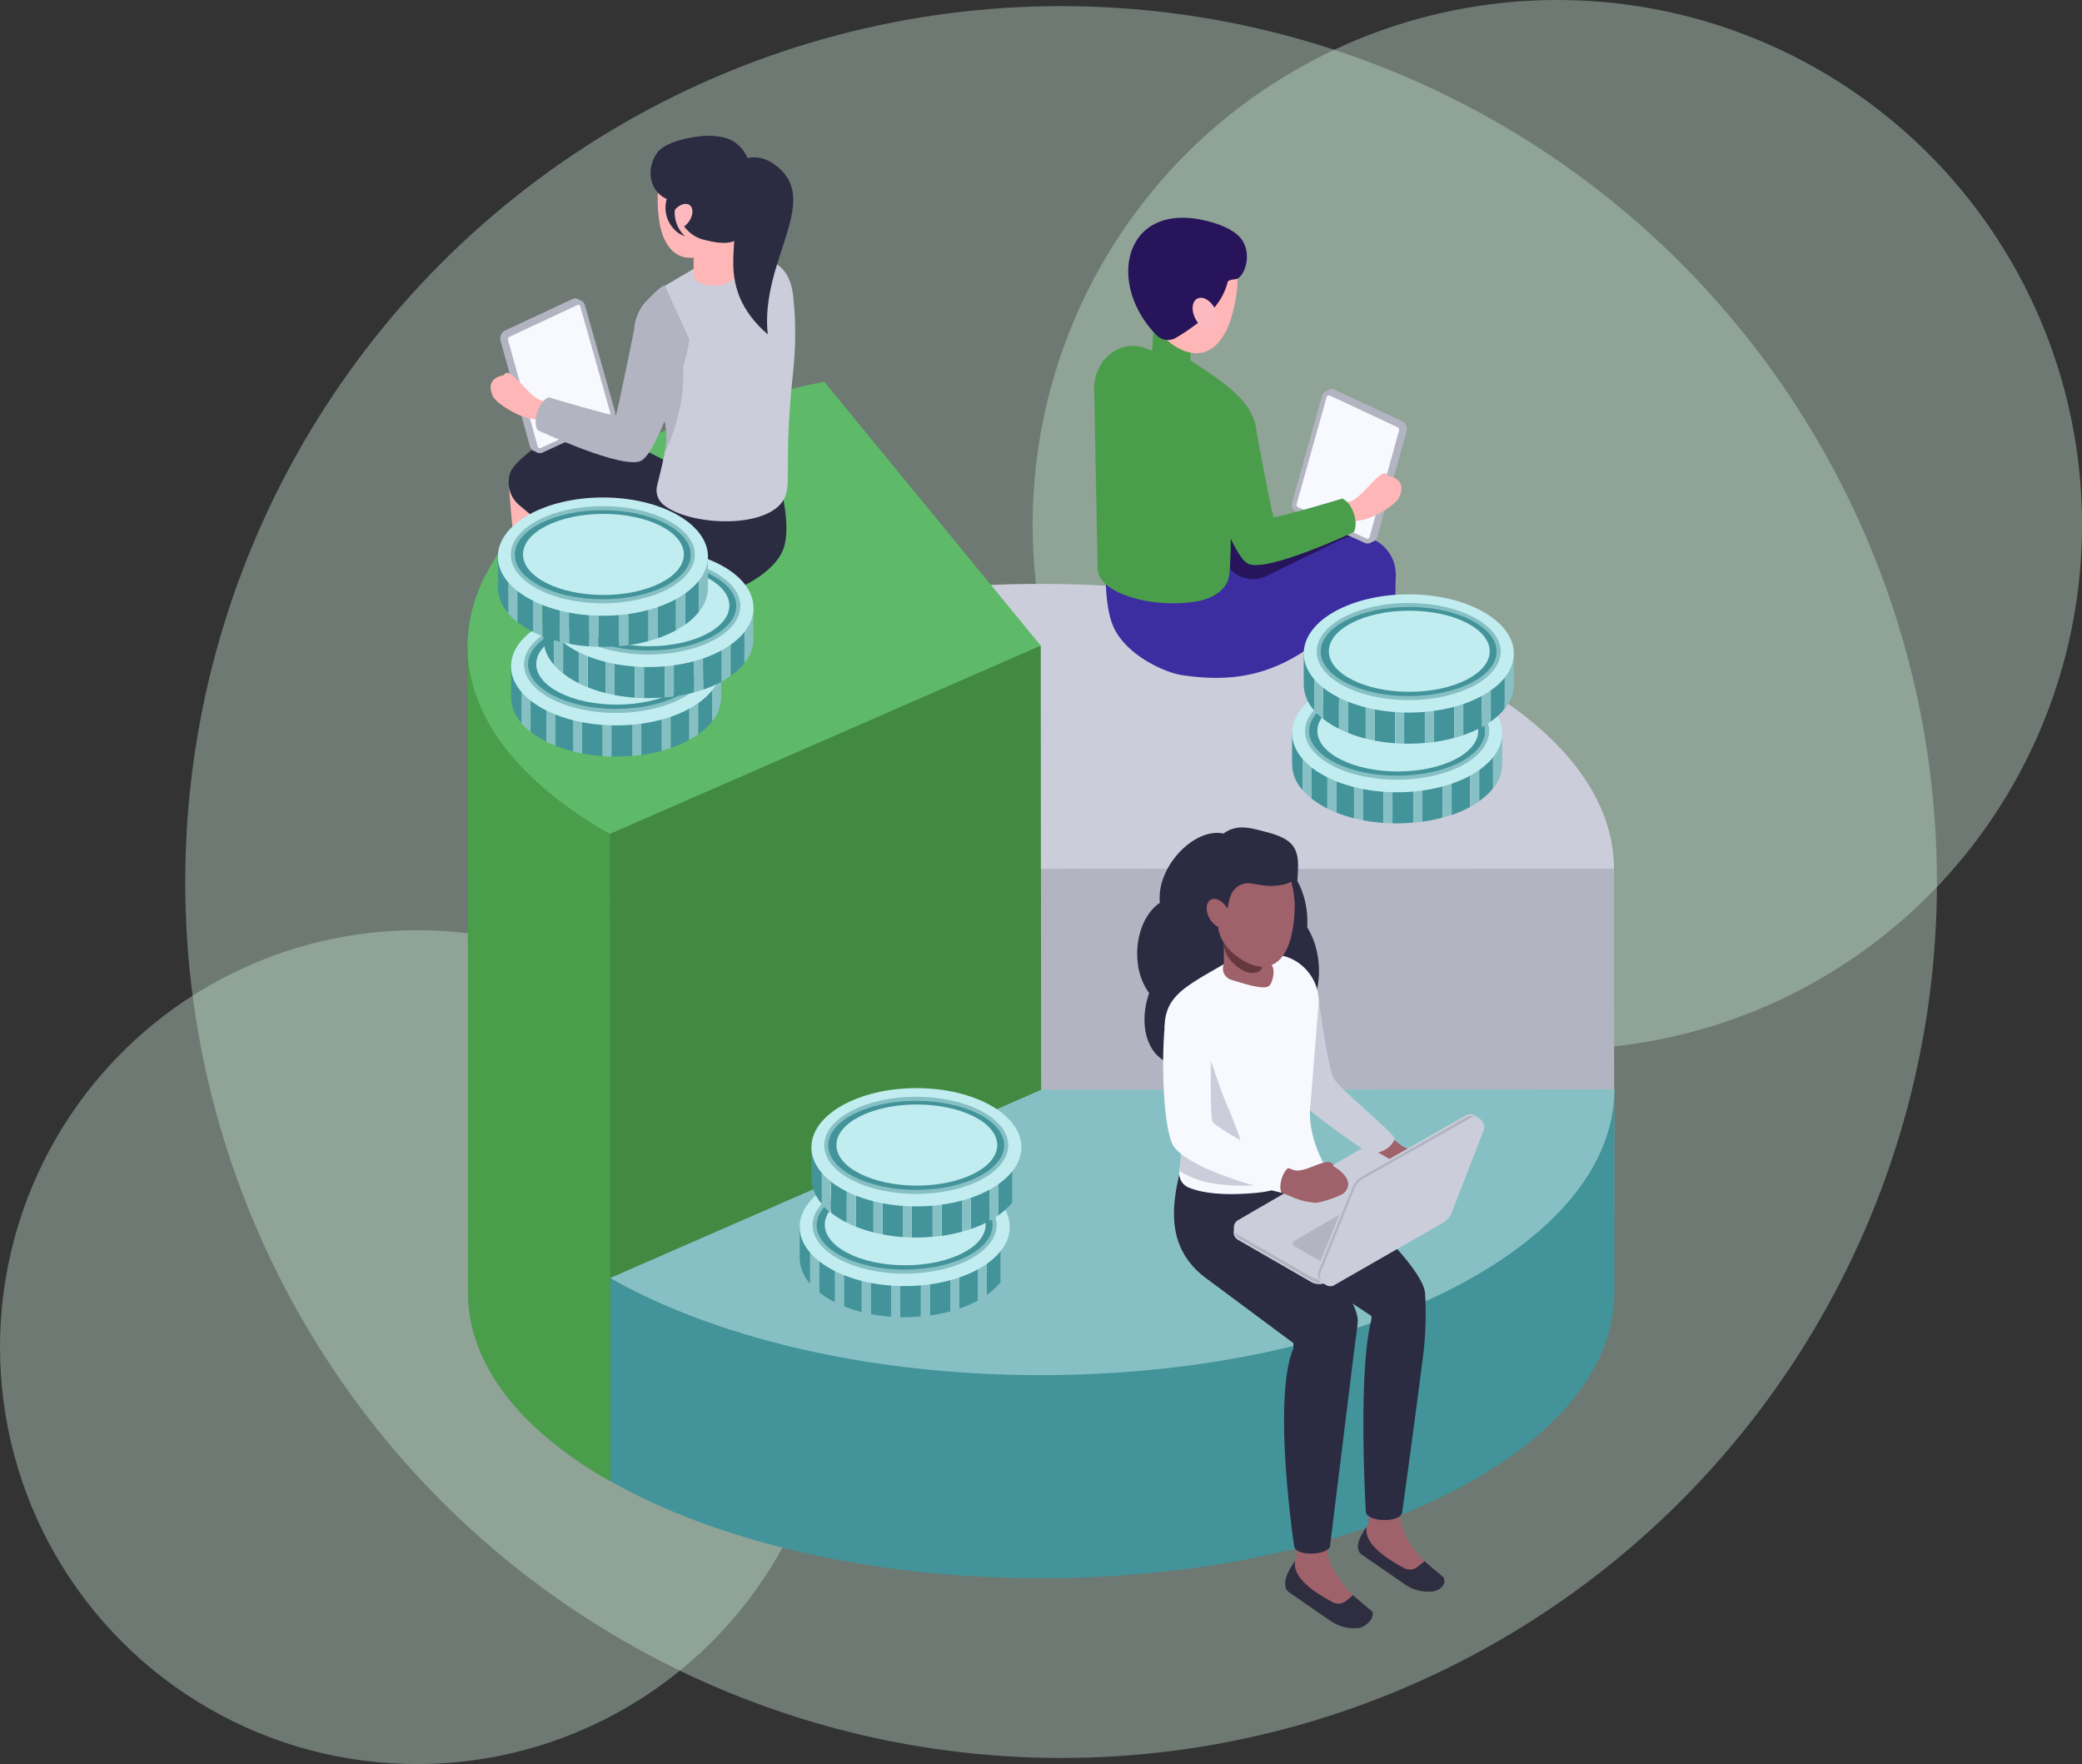 <svg id="_44ab1b28-df60-43dd-96f3-344df6392e15" data-name="44ab1b28-df60-43dd-96f3-344df6392e15" xmlns="http://www.w3.org/2000/svg" xmlns:xlink="http://www.w3.org/1999/xlink" viewBox="0 0 590.15 500"><rect x="0" y="0" width="590.15" height="500" fill="#333333" stroke="none"/><defs><linearGradient id="linear-gradient" x1="69.69" y1="-1732.64" x2="69.68" y2="-1732.65" gradientTransform="matrix(112.22, 0, 0, -112.22, -8988.74, -192761.5)" gradientUnits="userSpaceOnUse"><stop offset="0" stop-color="#c3e2cf"/><stop offset="1" stop-color="#fdfcfb"/></linearGradient><linearGradient id="linear-gradient-2" x1="69.6" y1="-1733.53" x2="69.59" y2="-1733.54" xlink:href="#linear-gradient"/><linearGradient id="linear-gradient-3" x1="69.64" y1="-1721.02" x2="69.62" y2="-1721.03" gradientTransform="matrix(159.36, 0, 0, -159.36, -12769.84, -272033.77)" xlink:href="#linear-gradient"/></defs><circle id="Oval-3-Copy-2-2" cx="118.18" cy="381.82" r="118.18" opacity="0.4" fill="url(#linear-gradient)" style="isolation:isolate"/><circle id="Oval-3-Copy-2-2-2" data-name="Oval-3-Copy-2-2" cx="441.43" cy="148.73" r="148.73" opacity="0.4" fill="url(#linear-gradient-2)" style="isolation:isolate"/><circle id="Oval-3-Copy-2-3" cx="300.77" cy="250" r="248.27" opacity="0.4" fill="url(#linear-gradient-3)" style="isolation:isolate"/><g id="Group_606" data-name="Group 606"><g id="Group_599" data-name="Group 599"><g id="Group_104" data-name="Group 104"><g id="Group_102" data-name="Group 102"><g id="Group_75" data-name="Group 75"><path id="Path_347" data-name="Path 347" d="M380.38,199s0,2.94-3.6,5.59c-.51.38-1.2.85-1.94,1.32a49.6,49.6,0,0,0-6.57,5.34,5.37,5.37,0,0,1-3.56,1.65c-2.2.12-4.15-.59-3.88-3.91,0-.23,0-.63.09-1l.06-.53c0-.25.18-6.4.2-6.54.27,1.11,1.81-3.23,2.77-3.28,1.45-.07,1.25,3.39,2.23,2.47,1.76-1.67,3.64-.91,8.47-3.38l.92-.15c3.75-.44,4.32.8,4.7,1.94A4.64,4.64,0,0,1,380.38,199Z" fill="#5278ff"/><path id="Path_348" data-name="Path 348" d="M407.31,214s-3.53-.34-4.72-.38c-2.78-.1-8.87-1.84-10.77-.53-2.16,1.5-7,2.76-7-1.28l-2.75.89c-.05.85-.29,5.85-.31,6.17a7.15,7.15,0,0,0,1,4.24c1.83,2.88,7.48,1.2,10.72.54l9.66-1.3a8.4,8.4,0,0,0,6.45-5.32A2.75,2.75,0,0,0,407.31,214Z" fill="#5278ff"/><path id="Path_349" data-name="Path 349" d="M375.1,150.42c.1,0-1.76,49.12-1.76,49.12,0,4.19-13.67,3.9-13.43.42l-.9-49.53Z" fill="#27145a"/><path id="Path_350" data-name="Path 350" d="M394.73,212.54c0,3.44-12.4,5.52-13.29,1l-6.24-50.94h20.42Z" fill="#3c2da1"/></g><g id="Group_77" data-name="Group 77"><g id="Group_76" data-name="Group 76"><path id="Path_351" data-name="Path 351" d="M159.49,136.76l13-3,0,.78c3.26,10.62,5.24,46.21,5.57,48.29.16.92,1.2,4.45,1.34,5.32,0,.14,0,.28,0,.43s.05.4.07.58c0,.37.06.75.09,1a3.57,3.57,0,0,1-3.35,3.76h-.37a5.26,5.26,0,0,1-3.42-1.58,33.67,33.67,0,0,0-5.47-4.27c-.71-.45-1.38-.9-1.87-1.27a10.58,10.58,0,0,1-1.84-1.7,6.25,6.25,0,0,1-1.62-3.66l.11-.5a2.73,2.73,0,0,1,1.14-1.45,2.51,2.51,0,0,1,1.43-.44h.71c.42,0,.8,0,1.22,0a9.92,9.92,0,0,1,4.06,1.55l-10-38.3a28.82,28.82,0,0,1-.9-4.32c-.07-.41-.13-.83-.16-1.25Z" fill="#fcbac0"/><path id="Path_352" data-name="Path 352" d="M161.66,181.46s0,2.82,3.47,5.37c.49.36,1.16.81,1.87,1.26a35.28,35.28,0,0,1,5.47,4.27,5.21,5.21,0,0,0,3.42,1.58c2.12.1,4-.57,3.72-3.76,0-.21-.05-.6-.09-1,0-.17,0-.35-.07-.52s0-.37,0-.5c-.26,1.07-1.44,1.35-2.36,1.31a5.35,5.35,0,0,1-3.55-1.27c-1.69-1.6-13.81-8.51-6.32-9l-.89-.14c-3.6-.42-4.14.76-4.5,1.86C161.73,181.14,161.69,181.31,161.66,181.46Z" fill="#3c2da1"/></g><path id="Path_353" data-name="Path 353" d="M137.07,189.65l6.8.08a6.59,6.59,0,0,0,5-1.76,2.5,2.5,0,0,0,.77-2.22c-.07-.54-.16-1.18-.25-1.86,0,0-3.62-25.41-5.18-46.67l15.17-4.82h.23l-.18,1.28-.16,1c.44,6-.87,36.68-1.28,52.53a28.79,28.79,0,0,0,.77,7.22,8.94,8.94,0,0,1-1.29,5.53c-1.92,2.37-5.69,1.14-8.6.26l-8.62-2.54a7.74,7.74,0,0,1-5.47-5.42A2.54,2.54,0,0,1,137.07,189.65Z" fill="#ffb6b6"/><path id="Path_354" data-name="Path 354" d="M137.07,189.65l4.36,0c-1.77.32-2.49,1.85-.86,3.21,1.86,1.56,17.77,5.3,18.17,1.6,0,.74,0,1.32,0,1.61a6.58,6.58,0,0,1-1.29,3.82c-1.91,2.48-5.69,1.12-8.6.25l-8.62-2.53a7.75,7.75,0,0,1-5.47-5.43A2.55,2.55,0,0,1,137.07,189.65Z" fill="#27145a"/></g><g id="Group_79" data-name="Group 79"><path id="Path_355" data-name="Path 355" d="M457.51,246.27l.06,95.29c0,44.66-72.67,80.92-162.39,81l-.12-176.16Z" fill="#b2b4c1"/><path id="Path_356" data-name="Path 356" d="M295,165.5c89.7-.06,162.46,36.1,162.49,80.77l-162.45.11-61.4-74.85A309.79,309.79,0,0,1,295,165.5Z" fill="#cbcdda"/><path id="Path_357" data-name="Path 357" d="M295,183l.12,184.32L173,419.82c-25.06-14.21-40.26-32.84-40.27-53.25l-.13-183.44Z" fill="#428942"/><path id="Path_358" data-name="Path 358" d="M172.83,183.1,173,419.79c-25.05-14.21-40.28-32.82-40.3-53.22l-.12-183.44Z" fill="#4a9e4b"/><path id="Path_359" data-name="Path 359" d="M233.62,108.17,295,183,172.87,236.36c-12.78-7.25-23-15.62-30-24.81-6.7-8.85-10.34-18.43-10.34-28.42C132.55,149.27,174.33,120.26,233.62,108.17Z" fill="#5eb969"/><g id="Group_78" data-name="Group 78"><path id="Path_360" data-name="Path 360" d="M173,362.21l0,57.58c29.77,16.91,73.47,27.57,122.2,27.54,89.73-.06,162.43-36.31,162.4-81l0-57.57L295.1,346.63Z" fill="#42949a"/><path id="Path_361" data-name="Path 361" d="M173,362.21c1.23.72,2.49,1.44,3.79,2.13,29.65,15.68,71.73,25.45,118.41,25.42,89.72-.06,162.42-36.31,162.39-81l-162.44.11Z" fill="#87c0c4"/></g></g><g id="Group_87" data-name="Group 87"><path id="Path_362" data-name="Path 362" d="M351.07,333.55c-6.13,1.24-13.17-.21-16.68-1.19a28.91,28.91,0,0,0,.44-6.09l-.13-3.42.36-10,7.17-19.95,5.64,27.63,1,10S351.07,333.52,351.07,333.55Z" fill="#c7d1e9"/><g id="Group_86" data-name="Group 86"><path id="Path_363" data-name="Path 363" d="M376.43,361.72a51.15,51.15,0,0,1,4.92,6.62l-7.41-4.94-16.88-12L355,340l-.9-4.89c3.36.26,6,.43,6.17.37a.85.85,0,0,1,0,.23c-.64,4.78,5.59,12.76,12.11,21.17C373.56,358.43,375,360.1,376.43,361.72Z" fill="#fcbac0"/><path id="Path_364" data-name="Path 364" d="M407.73,448.62a5,5,0,0,1-3.44,1.33,1.65,1.65,0,0,1-.32.06c-.08,0-.17,0-.26,0a5,5,0,0,1-.95,0,1.66,1.66,0,0,1-.32,0l-.52,0a10.1,10.1,0,0,1-1.24-.26,12.45,12.45,0,0,1-3.94-1.88l-6.57-4.6a5.27,5.27,0,0,1-1.22-.52,6.87,6.87,0,0,1-1.74-1.53l-.9-.61a2.46,2.46,0,0,1-1-2.08c0-.32.06-.64.11-1a17.59,17.59,0,0,1,2-4.75l.44-.75a15.33,15.33,0,0,0-.09-4.28c0-.15,0-.29-.06-.47l8.86-1.85A20.5,20.5,0,0,0,400.69,439c1,1.25,2.09,2.49,3.13,3.59.32.35.58.61.87.9a19,19,0,0,1,1.85,1.62C407.33,446,408.83,447.6,407.73,448.62Z" fill="#9f616a"/><path id="Path_365" data-name="Path 365" d="M386.29,440.84,398,448.91a11.76,11.76,0,0,0,8.36,2.13c1.79-.32,3.85-2.1,2.8-4,0,0-4.72-3.89-5.34-4.55-.07,0-1.72,1.43-2.47,1.93a3.53,3.53,0,0,1-3.74-.2c-7.14-3.82-11-7.76-10.21-11.5C383,438.84,385.62,440.36,386.29,440.84Z" fill="#2f2e41"/><path id="Path_366" data-name="Path 366" d="M373.13,269.1a22.48,22.48,0,0,0-2.6-6.29,25.57,25.57,0,0,0-.68-7.65c-1.41-5.67-4.55-9.9-8.28-11.77l-2.1,12.87a9.35,9.35,0,0,0-2.71.71c-.7.3-8.55-20.28-8.55-20.28-6.76-2.78-15.56,4.22-18.45,12.14a16.19,16.19,0,0,0-1,7.06c-4.47,3-7.17,10-6.23,17.25a17.83,17.83,0,0,0,3.2,8.35c-3.17,9.1-.46,18,6.23,20a10.87,10.87,0,0,0,7.45-.53c4.63-1.86,8.95-6.44,11.21-12.47a24.39,24.39,0,0,0,.88-2.91c3.36,5.63,8.82,8.27,13.89,6.06a12.43,12.43,0,0,0,5.69-5.37C373.75,281.78,374.66,275.32,373.13,269.1Z" fill="#2b2b42"/><path id="Path_367" data-name="Path 367" d="M385.2,323c3.57,2.67,7.11,5.15,9,6.61q2.1,1.14,4.31,2.07a5.5,5.5,0,0,1,1.48-1.24l7.61-4.34a4.39,4.39,0,0,0-1.86-.3c-2.37.13-5.85.18-7.47-.54a6.06,6.06,0,0,1-1-.56,30.27,30.27,0,0,1-5.7-5.38Z" fill="#9f616a"/><path id="Path_368" data-name="Path 368" d="M365.52,273.28l8.08,8.43s2.57,20.31,4.46,23.93c1.6,3.06,17.78,16,17.28,17.21-1.75,4.17-7.06,4.18-7.06,4.18-6.67-4.34-20.5-14.33-22.87-17.77-2-2.92-4.65-32.74-4.65-32.74C360.94,275.48,364.49,273.07,365.52,273.28Z" fill="#cbcdda"/><g id="Group_80" data-name="Group 80"><path id="Path_369" data-name="Path 369" d="M373.94,363.4l-16.87-12L355,340l-.9-4.89c3.35.26,6,.43,6.16.37a.85.85,0,0,1,0,.23c-.64,4.78,5.59,12.76,12.11,21.18,1.24,1.56,2.66,3.24,4.11,4.85a50.58,50.58,0,0,1,4.92,6.63Z" fill="#fcbac0"/><path id="Path_370" data-name="Path 370" d="M387.46,458.24a5,5,0,0,1-3.44,1.33.87.87,0,0,0-.32.06h-.26c-.35,0-.64,0-1,0-.11,0-.2,0-.31,0a4.78,4.78,0,0,1-.53-.06,5.82,5.82,0,0,1-1.24-.26,12.06,12.06,0,0,1-3.94-1.85l-6.57-4.62a5.82,5.82,0,0,1-1.21-.5,7.94,7.94,0,0,1-1.74-1.53l-.9-.63a2.39,2.39,0,0,1-1-2.09c0-.31.06-.63.09-.95a18.07,18.07,0,0,1,2-4.77c.14-.23.29-.53.44-.76.08-.78,0-4.63,0-4.63,0-1.47-.12-3.33-.33-5.44l9.72-2c-.31,2.43-.63,4.66-.89,6.54-.2,4.83,1.4,8.68,4.35,12.5a39.63,39.63,0,0,0,3.13,3.59c.28.35.58.6.87.92a15,15,0,0,1,1.85,1.62C387,455.6,388.56,457.19,387.46,458.24Z" fill="#9f616a"/><path id="Path_371" data-name="Path 371" d="M403.38,384.21c-1.38,11.32-5.91,44.33-5.91,44.33-.3,3.12-9.77,3-10.31,0,0,0-2.35-39.72,1.57-54.48v-.26l0-.81L380,367.22l-8.13-5.4L353.3,348.58,351,336.08l-1-5.38-.9-4.78c6.25-.32,11.28-.52,15.13-.61,3.56,0,6.46,4,7,5.08v.47l.58.43c8.8,7.17,31.78,27.5,32.14,35.42A95.65,95.65,0,0,1,403.38,384.21Z" fill="#2b2b42"/><path id="Path_372" data-name="Path 372" d="M384.85,374.75c-.16,1.82-.41,3.73-.73,5.77L377,438.21c-.36,2.53-9.7,3.14-10.17,0,0,0-6.29-41.72-.21-56v-1.53L341.48,362c-11-8.56-9.73-20.32-6.17-33.06,0,0,9.69.82,16.6,1.32,3.7.29,6.6.48,6.79.41a1.15,1.15,0,0,1,0,.26c-.7,5.25,6.15,14,13.33,23.31,1.37,1.72,2.93,3.57,4.52,5.35a55.18,55.18,0,0,1,5.43,7.29C384,370.13,385,372.93,384.85,374.75Z" fill="#2b2b42"/><path id="Path_373" data-name="Path 373" d="M365.25,451.2l11.7,8.08a11.82,11.82,0,0,0,8.37,2.13c1.78-.32,4.61-2.86,3.57-4.72,0,0-4.72-3.89-5.35-4.55-.07,0-1.72,1.44-2.47,1.94a3.56,3.56,0,0,1-3.74-.2c-7.14-3.83-11-7.78-10.2-11.51C362.74,448.44,364.57,450.73,365.25,451.2Z" fill="#2f2e41"/></g><path id="Path_374" data-name="Path 374" d="M375.68,330.63c-2.3,1.84-11,6.4-18.35,7.33a75.45,75.45,0,0,1-8.24.49c-5,0-9.19-.62-12.19-1.88a4.33,4.33,0,0,1-2.6-4.6.17.17,0,0,1,0-.12,47.42,47.42,0,0,0,.51-5.58l-.13-3.41.36-10,.22-5.68-.42-1.26-4.73-14.63c0-7.47,4.28-10.57,10.58-14.41.48-.29,1-.61,1.53-.87a2.9,2.9,0,0,1,.41-.27l5.21-3,4.41-2.57c.51-.22,4.12,1.76,4.6,1.57a13.26,13.26,0,0,1,3.8-1c5.94-.61,13.15,5,13.15,13.22l-2.35,29.12C370.36,322,375.68,330.63,375.68,330.63Z" fill="#f7f9ff"/><path id="Path_375" data-name="Path 375" d="M355.25,336a54.78,54.78,0,0,1-11.93-.67,25.82,25.82,0,0,1-9-3.44,47.05,47.05,0,0,0,.51-5.57l-.13-3.42.36-10,.22-5.68-.41-1.26c2.32-4.34,4.64-8.73,5.68-13l4.72,13.62c.94,2.74,2,5.43,3.13,8.07a100.24,100.24,0,0,1,4.49,12.7Z" fill="#cbcdda"/><path id="Path_376" data-name="Path 376" d="M346.84,273.5l.06-.2V256.08h11.75v16.49s.73.23,1.07.37c2.31,1,.94,5.8,0,6.51-1.46,1.14-6.45-.43-10.72-1.74a3.32,3.32,0,0,1-2.21-4.13h0Z" fill="#9f616a"/><g id="Group_81" data-name="Group 81"><path id="Path_377" data-name="Path 377" d="M358,267.17l-.38,7.19c-.13,1.33-2.94,1.92-5.09.8-3.28-1.73-5.35-4.38-5.6-7.31l-.45-5.68Z" fill="#65383e"/><path id="Path_378" data-name="Path 378" d="M365.85,266.05c-2.54,9-8.43,9.32-13.67,6.08-3.53-2.19-6.45-5.3-6.91-9.42-.3-2.66-2-5.33-1.95-7.51.15-8.37,5.63-13.36,12.28-13.25C370.77,242.22,366.73,262.94,365.85,266.05Z" fill="#9f616a"/></g><g id="Group_84" data-name="Group 84"><g id="Group_82" data-name="Group 82"><path id="Path_379" data-name="Path 379" d="M349.75,348a2.4,2.4,0,0,1,1.19-2.18l34-19.7a4.82,4.82,0,0,1,4.79,0l20.72,11.95a2.37,2.37,0,0,1,1.19,2.24v1.33a2.38,2.38,0,0,1-1.2,2l-34.05,19.69a4.82,4.82,0,0,1-4.79,0l-20.71-11.94a2.37,2.37,0,0,1-1.19-1.89,2.53,2.53,0,0,1,0-.28Z" fill="#cbcdda"/><path id="Path_380" data-name="Path 380" d="M351,350l20.7,11.94a4.77,4.77,0,0,0,4.79,0l34.05-19.69a2.27,2.27,0,0,0,.79-.75v.15a1.94,1.94,0,0,1-1,1.64L376.24,363a4.36,4.36,0,0,1-4.39,0L351.14,351a1.93,1.93,0,0,1-1-1.56C350.35,349.54,350.61,349.8,351,350Z" fill="#b2b4c1"/><path id="Path_381" data-name="Path 381" d="M366.93,353.22l7.81,4.5a1.81,1.81,0,0,0,1.8,0l27.9-16.12a.89.89,0,0,0,.33-1.22.9.9,0,0,0-.33-.34l-7.8-4.5a1.83,1.83,0,0,0-1.81,0l-27.91,16.12a.89.89,0,0,0,0,1.56Z" fill="#b2b4c1"/></g><g id="Group_83" data-name="Group 83"><path id="Path_382" data-name="Path 382" d="M373.32,359.82l9.53-23.42a6.8,6.8,0,0,1,2.92-3.34l29.9-17a2.33,2.33,0,0,1,2.31.13l.15.09.8.52a2.92,2.92,0,0,1,1.53,3.76l-9,23.18a5.58,5.58,0,0,1-2.42,2.81l-30.9,17.74a2.24,2.24,0,0,1-2.25-.06l-1.46-.91A2.85,2.85,0,0,1,373.32,359.82Z" fill="#cbcdda"/><path id="Path_383" data-name="Path 383" d="M383.43,336.44a6,6,0,0,1,2.56-2.89l29.94-17.05a1.58,1.58,0,0,1,1-.2,2.26,2.26,0,0,1,.94.3,1.91,1.91,0,0,0-.94.24L386.49,334a6,6,0,0,0-2.58,2.92l-9.53,23.64a2.67,2.67,0,0,0,.16,2.4,2.28,2.28,0,0,1-.77-2.75Z" fill="#b2b4c1"/></g></g><g id="Group_85" data-name="Group 85"><path id="Path_384" data-name="Path 384" d="M380.83,338.24c-.74.66-6.31,2.7-8,2.65a20.54,20.54,0,0,1-7.41-2c-2.34-.92-6.25-2.31-10.49-3.91l2.69-7.71a38.19,38.19,0,0,0,8.09,4,9.09,9.09,0,0,0,1.51.47c3.53.5,10-4.66,10.76-1.19C378,330.6,385,334.36,380.83,338.24Z" fill="#9f616a"/><path id="Path_385" data-name="Path 385" d="M365.63,330.8c-1.95.61-3.46,5.59-2.32,7.27,0,0-24.43-5.43-30.4-12.86-2.9-3.61-3.88-22.08-2.76-34.42,0,0,2.91-6.4,6.68-6.25a6.52,6.52,0,0,1,6.24,6.16c.4,7.54-.25,24.22.57,27.08C344.19,319.69,365.63,330.8,365.63,330.8Z" fill="#f7f9ff"/></g><path id="Path_386" data-name="Path 386" d="M346.8,236.26c3.92-2.9,7.95-1.54,12.66-.29,7.29,1.93,8.75,4.77,8.44,10.75a54.63,54.63,0,0,1-.94,8.65,31.57,31.57,0,0,0-.95-5.55s-1,1-4.84,1.24c-2.56.18-4.78-.45-6.81-.69A5.26,5.26,0,0,0,348.8,254a19.25,19.25,0,0,0-1.05,5.92,17.75,17.75,0,0,0-1.42-2.56c-.77-1.15-3.25-1.92-3.55-1.17-.8,2,2.16,10.16,2.16,10.16C333.7,260.53,340.53,240.9,346.8,236.26Z" fill="#2b2b42"/></g><path id="Path_387" data-name="Path 387" d="M347.9,257.47c1.22,2.14,1.09,4.52-.3,5.32s-3.51-.3-4.74-2.45-1.08-4.52.31-5.31S346.68,255.33,347.9,257.47Z" fill="#9f616a"/></g><g id="Group_96" data-name="Group 96"><g id="Group_92" data-name="Group 92"><g id="Group_91" data-name="Group 91"><g id="Group_90" data-name="Group 90"><g id="Group_89" data-name="Group 89"><path id="Path_388" data-name="Path 388" d="M144.6,134.09c1.62-4.88,16.48-13.27,16.48-13.27a8.39,8.39,0,0,1,8-.19L188,130.26a8.38,8.38,0,0,0,1.88.78c8.11-12.67,20.52-8.49,27-5a8.27,8.27,0,0,1,4.34,7.06,59.93,59.93,0,0,0,.87,8.67c.82,4.37,1.31,10,0,13.7-3,8.33-16.82,13.45-21.47,14.14a43.12,43.12,0,0,1-34-10c-6.67-5.65-14.63-12.39-19.45-16.45A8.4,8.4,0,0,1,144.6,134.09Z" fill="#2b2b42"/><path id="Path_389" data-name="Path 389" d="M224.27,110.93c-1.64,18.82-.37,24.39-1.37,28.73-2.37,10.4-26.28,9.77-34.33,3.77a5.37,5.37,0,0,1-2.36-5.6c.64-2.53,1.51-6.1,2.19-9.37,0-.18.07-.38.1-.57a22.72,22.72,0,0,0-.39-10.11c-.06-.2-.1-.4-.16-.59a8.81,8.81,0,0,1-4.43-7.63,8.6,8.6,0,0,1,.61-3.21l-4.2-13.21-.1-.31a13.11,13.11,0,0,1,3.41-7.47,31.71,31.71,0,0,1,7.27-5.55c.13-.06.24-.15.37-.22.62-.36,1.21-.74,1.81-1.08l.65-.39,1.48-.84,1.64-1,4.92-2.85,1.18-.69.67-.37s.1,0,.19,0a6.93,6.93,0,0,1,1.4.45c1.33.57,3.05,1.4,3.38,1.26a14.59,14.59,0,0,1,3.78-1A11.5,11.5,0,0,1,221,75.5c3.17,2.67,3.76,6.82,4,10.2C226.06,97.05,224.75,105.42,224.27,110.93Z" fill="#cbcdda"/><path id="Path_390" data-name="Path 390" d="M193.44,110.94c-.61,6.84-3.76,15.31-4.94,17a22.72,22.72,0,0,0-.39-10.11c-.06-.2-.1-.4-.16-.59a8.78,8.78,0,0,1-4.43-7.63,8.6,8.6,0,0,1,.61-3.21l-1.11-3.5,9.27-6.3C193.9,100.69,193.85,106.39,193.44,110.94Z" fill="#b2b4c1"/><g id="Group_88" data-name="Group 88"><path id="Path_391" data-name="Path 391" d="M187.2,64.45c2.26,9.4,8.59,10.07,14.4,7,6.49-3.42,10.25-11.32,10.44-17,.29-8.66-5.35-14.1-12.53-14.34C183.16,39.58,186.42,61.19,187.2,64.45Z" fill="#ffb6b6"/><path id="Path_392" data-name="Path 392" d="M208.2,59.2V78.06c0,.88-.81,1.73-2.3,2.28-2.58,1-6.21.71-8.14-.54a2.13,2.13,0,0,1-1.15-1.73s-.05-18.86-.05-18.86Z" fill="#ffb6b6"/></g></g><path id="Path_393" data-name="Path 393" d="M212.86,61.34c-2.1,8.8-7.37,8.1-13.47,6.58-6.66-1.66-9.61-10.58-9.79-15.9-.28-8.1,5-13.2,11.71-13.44C216.61,38.06,213.59,58.29,212.86,61.34Z" fill="#2b2b42"/></g><path id="Path_394" data-name="Path 394" d="M191,59.8c-1.34,1.78-1.48,3.93-.33,4.79s3.18.13,4.51-1.65,1.48-3.92.33-4.79S192.37,58,191,59.8Z" fill="#fcbac0"/></g><path id="Path_395" data-name="Path 395" d="M217.61,94.76c-16-13.84-6.49-27.85-10.58-32.46-3.23-3.65-4.63-8.75-1.44-13.24,2.86-4,8.26-6,13-3.05C234.23,55.8,215.35,73.08,217.61,94.76Z" fill="#2b2b42"/><path id="Path_396" data-name="Path 396" d="M186.28,43.31c2.66-3.75,12.92-5.21,16.09-4.72.47.07-4.37,1.6-4,1.88,3.72,2.64,4.32,8.17,1.35,12.36A9.53,9.53,0,0,1,192,57h-.14a9.08,9.08,0,0,0,2.27,9.92,7.3,7.3,0,0,1-2-1A8.83,8.83,0,0,1,189,56.38a6.61,6.61,0,0,1-1.33-.73C183.91,53,183.31,47.5,186.28,43.31Z" fill="#2b2b42"/></g><g id="Group_95" data-name="Group 95"><g id="Group_93" data-name="Group 93"><path id="Path_397" data-name="Path 397" d="M141.88,96.6l8.33,29.93a1.93,1.93,0,0,0,2.37,1.37,1.82,1.82,0,0,0,.3-.11l19.4-8.93a2.14,2.14,0,0,0,1.18-2.52L164.9,86a1.92,1.92,0,0,0-2.38-1.34h0a1.33,1.33,0,0,0-.28.1l-19,8.88A2.51,2.51,0,0,0,141.88,96.6Z" fill="#b2b4c1"/><path id="Path_398" data-name="Path 398" d="M142.7,96.71,151.12,127a1.94,1.94,0,0,0,2.37,1.38l.3-.11,19.4-8.93a2.15,2.15,0,0,0,1.18-2.53l-8.56-30.32a1.94,1.94,0,0,0-2.39-1.34h0l-.27.1-19.27,9A2.15,2.15,0,0,0,142.7,96.71Z" fill="#b2b4c1"/><path id="Path_399" data-name="Path 399" d="M152.94,127a.58.58,0,0,1-.51-.43L144,96.36a.77.77,0,0,1,.43-.91l19.27-9a.58.58,0,0,1,.77.28h0l0,.09,8.55,30.32a.77.77,0,0,1-.43.92L153.23,127A.58.58,0,0,1,152.94,127Z" fill="#f7f9ff"/></g><g id="Group_94" data-name="Group 94"><path id="Path_400" data-name="Path 400" d="M169.27,118c-4.83-1.27-10.25-2.87-13.2-3.76l-2.2-.66c-3.77-.32-9.45-10.63-11.06-7.22,0,0-5.65.58-3.06,6,.68,1.44,3.83,3.53,6.26,4.73a15.1,15.1,0,0,0,4.81,1.57c.25,0,.49.1.73.15.36.26,6.75,2.9,14.61,6.92Z" fill="#ffb6b6"/><path id="Path_401" data-name="Path 401" d="M180.26,90.9s-4.78,23.78-5.68,26.83c-.14.5-19.1-5.12-19.1-5.12-2.8,1.33-4.51,6.46-3.18,9.26,0,0,24.64,11.59,29.57,8.66s13.35-29.57,13.5-34.38l-7-15.35C185.68,82.18,181.06,87.42,180.26,90.9Z" fill="#b2b4c1"/></g></g></g><g id="Group_101" data-name="Group 101"><g id="Group_97" data-name="Group 97"><path id="Path_402" data-name="Path 402" d="M343.91,152.09l3.31,27a46.81,46.81,0,0,0,9.23-4.61c7.66-4.95,16.79-10.86,22.32-14.42a8.76,8.76,0,0,0-7.68-15.62l-20.87,7.42A9,9,0,0,1,343.91,152.09Z" fill="#27145a"/><path id="Path_403" data-name="Path 403" d="M394.44,157.83a10.84,10.84,0,0,1-3.73,14c-5.7,3.73-15.91,9.53-22.13,13.41-10.94,6.83-21.35,7.91-33.5,6.12-4.62-.68-15.26-5.28-19.2-13.14s-2-25.19-2-25.19,21.39-16.78,32.49,4.4c.25.46.62,1.17,1.06,2a8.7,8.7,0,0,0,11.73,3.73h0l.37-.2,20.29-9.87a10.85,10.85,0,0,1,14.59,4.73Z" fill="#3c2da1"/></g><g id="Group_98" data-name="Group 98"><path id="Path_404" data-name="Path 404" d="M348.05,142.44l.76,8.56c0,1.48,0,6.67-.23,10.07a21.7,21.7,0,0,1-.21,2.28c-.83,4.67-6.11,6.53-8.66,7-12.92,2.41-29-2.24-28.58-9.5l-1-51.3c.56-8.11,7.17-12.64,13.1-11.26a33.68,33.68,0,0,1,8.83,3.85c.5.23-.58-4,0-3.64l6.45,4.32.16.12,3.57,2.4c.7.45,1.36.93,2,1.38.45.36.93.66,1.38,1,6.09,4.45,11.12,9.53,10.57,17.17l-8.05,15.21-.16.34-.05.16Z" fill="#4a9e4b"/><path id="Path_405" data-name="Path 405" d="M348.81,151c0,1.48,0,6.67-.23,10.07a26.51,26.51,0,0,1-7.2-18.17V128.05L348,142.44Z" fill="#4a9e4b"/><path id="Path_406" data-name="Path 406" d="M327.44,86.32l-1.22,17.86c-.06.84.66,1.7,2,2.3,2.39,1.07,5.84,1.08,7.75,0a2,2,0,0,0,1.2-1.57s1.26-17.86,1.26-17.86Z" fill="#4a9e4b"/></g><g id="Group_99" data-name="Group 99"><path id="Path_407" data-name="Path 407" d="M398.7,122.25l-8.3,29.94a1.94,1.94,0,0,1-2.37,1.37h0l-.3-.1-19.41-8.9a2.14,2.14,0,0,1-1.18-2.53l8.51-30.33a1.94,1.94,0,0,1,2.39-1.34,1.57,1.57,0,0,1,.28.1l19,8.85A2.53,2.53,0,0,1,398.7,122.25Z" fill="#b2b4c1"/><path id="Path_408" data-name="Path 408" d="M397.88,122.36l-8.38,30.25a1.93,1.93,0,0,1-2.37,1.37,1,1,0,0,1-.3-.1L367.41,145a2.14,2.14,0,0,1-1.18-2.52l8.52-30.33a1.92,1.92,0,0,1,2.38-1.34h0a1.33,1.33,0,0,1,.28.1l19.28,9A2.14,2.14,0,0,1,397.88,122.36Z" fill="#b2b4c1"/><path id="Path_409" data-name="Path 409" d="M387.68,152.69a.59.59,0,0,0,.51-.43L396.57,122a.8.8,0,0,0-.44-.92l-19.27-9a.63.63,0,0,0-.3,0,.58.58,0,0,0-.51.42l-8.51,30.33a.78.78,0,0,0,.43.93l19.41,8.9A.61.61,0,0,0,387.68,152.69Z" fill="#f7f9ff"/></g><g id="Group_100" data-name="Group 100"><path id="Path_410" data-name="Path 410" d="M366.38,146.83c4.93-1.32,10.48-3,13.49-3.87l2.25-.68c3.85-.33,9.64-10.88,11.3-7.39,0,0,5.77.58,3.13,6.18-.69,1.47-3.91,3.62-6.39,4.84a15.24,15.24,0,0,1-4.91,1.61c-.26,0-.5.1-.76.16-.36.27-6.89,3-14.92,7.09Z" fill="#ffb6b6"/><path id="Path_411" data-name="Path 411" d="M355.9,120.89S360,143.46,361,146.57c.15.51,19.52-5.26,19.52-5.26,2.87,1.36,4.62,6.6,3.27,9.47,0,0-25.17,11.88-30.22,8.89s-13.68-30.21-13.84-35.13l4.4-14.51C346.82,111.44,355.08,117.33,355.9,120.89Z" fill="#4a9e4b"/></g></g></g><g id="Group_103" data-name="Group 103"><path id="Path_412" data-name="Path 412" d="M348.19,92.37c-4,9.5-10.73,9.14-16.32,4.93-6.23-4.69-8.85-13.63-8.08-19.63,1.16-9.14,8-13.9,15.59-12.93C356.65,66.93,349.57,89.08,348.19,92.37Z" fill="#ffb6b6"/><path id="Path_413" data-name="Path 413" d="M350.76,66.57c-4.3-3.75-12.54-4.67-12.58-4.67-20-2.37-24,19.15-10.38,33.06a4.49,4.49,0,0,0,5.29.91,47.56,47.56,0,0,0,5.1-3.34c5.52-3.91,8.44-7.59,9.77-12.47,0-.1.05-.21.08-.32,1-.7,2.17-.44,2.75-.78C353.39,77.44,355.15,70.38,350.76,66.57Z" fill="#27145a"/><path id="Path_414" data-name="Path 414" d="M344.37,87.45c1.24,2.36,1,4.92-.53,5.72s-3.77-.45-5-2.81-1-4.91.53-5.72S343.13,85.1,344.37,87.45Z" fill="#fcbac0"/></g></g></g><g id="Group_29" data-name="Group 29"><g id="Group_25" data-name="Group 25"><g id="Group_23" data-name="Group 23"><path id="Path_109" data-name="Path 109" d="M417.79,205.24c-5.43-3.28-13.16-5.35-21.77-5.35s-16.33,2.07-21.77,5.35l-8,2.42v9a11.09,11.09,0,0,0,2.95,7.24V207.25h2.57v19.1a26.18,26.18,0,0,0,4.47,2.8V212.38h2.56V230.3a39.46,39.46,0,0,0,5,1.63V214.1h2.57v18.4a50.52,50.52,0,0,0,5.75.75V214.86h2.57v18.51c.43,0,.86,0,1.3,0,1.56,0,3.09-.09,4.59-.22V213.72h2.56V232.9a47,47,0,0,0,5.76-1.17V214.48h2.56V231a33.35,33.35,0,0,0,5.24-2.28V209.5h2.57v17.58a18.86,18.86,0,0,0,3.93-3.64v-18.2Z" fill="#42949a"/><path id="Path_110" data-name="Path 110" d="M369.21,207.25V223.9a18,18,0,0,0,2.56,2.45v-19.1Z" fill="#87c0c4"/><path id="Path_111" data-name="Path 111" d="M423.24,223.44a10.92,10.92,0,0,0,2.56-6.79V207.8l-2.56-2.56Z" fill="#87c0c4"/><path id="Path_112" data-name="Path 112" d="M376.24,212.38v16.77c.82.41,1.67.8,2.57,1.15V212.38Z" fill="#87c0c4"/><path id="Path_113" data-name="Path 113" d="M416.74,209.5v19.18a27.46,27.46,0,0,0,2.57-1.6V209.5Z" fill="#87c0c4"/><path id="Path_114" data-name="Path 114" d="M383.85,214.1v17.83c.83.21,1.69.4,2.56.57V214.1Z" fill="#87c0c4"/><path id="Path_115" data-name="Path 115" d="M392.16,214.86v18.39c.85.06,1.7.1,2.57.12V214.86Z" fill="#87c0c4"/><path id="Path_116" data-name="Path 116" d="M400.62,213.72v19.47c.86-.08,1.72-.17,2.56-.29V213.72Z" fill="#87c0c4"/><path id="Path_117" data-name="Path 117" d="M408.94,214.48v17.25c.88-.24,1.73-.5,2.56-.78V214.48Z" fill="#87c0c4"/></g><path id="Path_118" data-name="Path 118" d="M425.8,207.8c0,9.25-13.33,16.75-29.77,16.75s-29.78-7.5-29.78-16.75S379.58,191,396,191,425.8,198.54,425.8,207.8Z" fill="#c1edf0"/><path id="Path_119" data-name="Path 119" d="M422,207.14c0,7.29-11.52,13.2-25.73,13.2s-25.74-5.91-25.74-13.2,11.52-13.2,25.74-13.2S422,199.85,422,207.14Z" fill="#42949a"/><path id="Path_120" data-name="Path 120" d="M419,207.17c0,6.35-10.2,11.49-22.79,11.49s-22.79-5.14-22.79-11.49,10.2-11.5,22.79-11.5S419,200.82,419,207.17Z" fill="#c1edf0"/><path id="Path_121" data-name="Path 121" d="M417.07,206.86c0,5.74-9.23,10.4-20.62,10.4s-20.61-4.66-20.61-10.4,9.23-10.4,20.61-10.4S417.07,201.12,417.07,206.86Z" fill="#c1edf0"/><g id="Group_24" data-name="Group 24"><path id="Path_122" data-name="Path 122" d="M396,221c-14.37,0-26.07-6.18-26.07-13.77s11.7-13.77,26.07-13.77,26.07,6.18,26.07,13.77S410.37,221,396,221Zm0-26.4c-13.75,0-24.93,5.67-24.93,12.63s11.18,12.63,24.93,12.63,24.93-5.67,24.93-12.63S409.74,194.62,396,194.62Z" fill="#87c0c4"/></g></g><g id="Group_28" data-name="Group 28"><g id="Group_26" data-name="Group 26"><path id="Path_123" data-name="Path 123" d="M421.09,182.66c-5.43-3.28-13.16-5.35-21.77-5.35s-16.33,2.07-21.77,5.35l-8,2.42v9a11.07,11.07,0,0,0,2.95,7.24V184.67h2.57v19.1a26.18,26.18,0,0,0,4.47,2.8V189.8h2.56v17.92a39.46,39.46,0,0,0,5,1.63V191.52h2.57v18.4a50.52,50.52,0,0,0,5.75.75V192.28H398v18.51c.43,0,.86,0,1.29,0,1.57,0,3.09-.09,4.59-.22V191.14h2.57v19.18a46.86,46.86,0,0,0,5.75-1.17V191.9h2.57v16.46a32.79,32.79,0,0,0,5.24-2.27V186.91h2.56V204.5a18.61,18.61,0,0,0,3.93-3.64v-18.2Z" fill="#42949a"/><path id="Path_124" data-name="Path 124" d="M372.5,184.67v16.64a18.67,18.67,0,0,0,2.57,2.46v-19.1Z" fill="#87c0c4"/><path id="Path_125" data-name="Path 125" d="M426.53,200.86a10.93,10.93,0,0,0,2.57-6.79v-8.86l-2.57-2.55Z" fill="#87c0c4"/><path id="Path_126" data-name="Path 126" d="M379.54,189.8v16.77c.82.41,1.67.8,2.56,1.15V189.8Z" fill="#87c0c4"/><path id="Path_127" data-name="Path 127" d="M420,186.91V206.1a26.08,26.08,0,0,0,2.56-1.6V186.91Z" fill="#87c0c4"/><path id="Path_128" data-name="Path 128" d="M387.14,191.52v17.83c.84.21,1.69.4,2.57.57v-18.4Z" fill="#87c0c4"/><path id="Path_129" data-name="Path 129" d="M395.46,192.28v18.39c.85.06,1.7.1,2.57.12V192.28Z" fill="#87c0c4"/><path id="Path_130" data-name="Path 130" d="M403.91,191.14V210.6c.87-.07,1.73-.17,2.57-.28V191.14Z" fill="#87c0c4"/><path id="Path_131" data-name="Path 131" d="M412.23,191.9v17.25c.88-.24,1.74-.5,2.57-.79V191.9Z" fill="#87c0c4"/></g><path id="Path_132" data-name="Path 132" d="M429.1,185.21c0,9.26-13.33,16.76-29.78,16.76s-29.77-7.5-29.77-16.76,13.33-16.76,29.77-16.76S429.1,176,429.1,185.21Z" fill="#c1edf0"/><path id="Path_133" data-name="Path 133" d="M425.26,184.56c0,7.29-11.52,13.2-25.74,13.2s-25.73-5.91-25.73-13.2,11.52-13.2,25.73-13.2S425.26,177.27,425.26,184.56Z" fill="#42949a"/><path id="Path_134" data-name="Path 134" d="M422.26,184.59c0,6.35-10.2,11.49-22.79,11.49s-22.8-5.14-22.8-11.49,10.2-11.5,22.8-11.5S422.26,178.24,422.26,184.59Z" fill="#c1edf0"/><path id="Path_135" data-name="Path 135" d="M420.36,184.28c0,5.74-9.23,10.4-20.61,10.4s-20.62-4.65-20.62-10.4,9.23-10.4,20.62-10.4S420.36,178.54,420.36,184.28Z" fill="#c1edf0"/><g id="Group_27" data-name="Group 27"><path id="Path_136" data-name="Path 136" d="M399.29,198.44c-14.37,0-26.07-6.18-26.07-13.77s11.7-13.77,26.07-13.77,26.07,6.18,26.07,13.77S413.66,198.44,399.29,198.44Zm0-26.4c-13.74,0-24.93,5.67-24.93,12.63s11.19,12.63,24.93,12.63,24.93-5.67,24.93-12.63S413,172,399.29,172Z" fill="#87c0c4"/></g></g></g><g id="Group_29-2" data-name="Group 29-2"><g id="Group_25-2" data-name="Group 25-2"><g id="Group_23-2" data-name="Group 23-2"><path id="Path_109-2" data-name="Path 109-2" d="M278.21,345.2c-5.44-3.29-13.16-5.35-21.77-5.35s-16.33,2.06-21.77,5.35l-8,2.42v9a11.1,11.1,0,0,0,3,7.25V347.2h2.57v19.1a25.57,25.57,0,0,0,4.47,2.8V352.34h2.56v17.92a40.56,40.56,0,0,0,5,1.63V354.05h2.57v18.4a48.37,48.37,0,0,0,5.75.75V354.81h2.57v18.52c.43,0,.85,0,1.29,0,1.57,0,3.09-.09,4.59-.22V353.67h2.57v19.18a45,45,0,0,0,5.75-1.16V354.43h2.57V370.9a32.68,32.68,0,0,0,5.23-2.27V349.45h2.57V367a18.88,18.88,0,0,0,3.93-3.64V345.2Z" fill="#42949a"/><path id="Path_110-2" data-name="Path 110-2" d="M229.62,347.2v16.65a18.14,18.14,0,0,0,2.57,2.46V347.2Z" fill="#87c0c4"/><path id="Path_111-2" data-name="Path 111-2" d="M283.65,363.39a11,11,0,0,0,2.57-6.78v-8.86l-2.57-2.55Z" fill="#87c0c4"/><path id="Path_112-2" data-name="Path 112-2" d="M236.66,352.34V369.1c.81.41,1.67.8,2.56,1.16V352.34Z" fill="#87c0c4"/><path id="Path_113-2" data-name="Path 113-2" d="M277.15,349.45v19.18a25,25,0,0,0,2.57-1.59V349.45Z" fill="#87c0c4"/><path id="Path_114-2" data-name="Path 114-2" d="M244.26,354.05v17.84c.84.21,1.69.4,2.57.56v-18.4Z" fill="#87c0c4"/><path id="Path_115-2" data-name="Path 115-2" d="M252.58,354.81V373.2c.84.07,1.7.1,2.57.12V354.81Z" fill="#87c0c4"/><path id="Path_116-2" data-name="Path 116-2" d="M261,353.67v19.47c.87-.07,1.72-.17,2.57-.28V353.67Z" fill="#87c0c4"/><path id="Path_117-2" data-name="Path 117-2" d="M269.35,354.43v17.26c.88-.24,1.74-.5,2.57-.79V354.43Z" fill="#87c0c4"/></g><path id="Path_118-2" data-name="Path 118-2" d="M286.22,347.75c0,9.26-13.33,16.76-29.78,16.76s-29.77-7.51-29.77-16.76S240,331,256.44,331,286.22,338.49,286.22,347.75Z" fill="#c1edf0"/><path id="Path_119-2" data-name="Path 119-2" d="M282.38,347.09c0,7.29-11.53,13.2-25.74,13.2s-25.73-5.91-25.73-13.2,11.52-13.2,25.73-13.2S282.38,339.8,282.38,347.09Z" fill="#42949a"/><path id="Path_120-2" data-name="Path 120-2" d="M279.38,347.12c0,6.35-10.2,11.5-22.8,11.5s-22.79-5.15-22.79-11.5,10.21-11.49,22.79-11.49S279.38,340.78,279.38,347.12Z" fill="#c1edf0"/><path id="Path_121-2" data-name="Path 121-2" d="M277.48,346.81c0,5.75-9.23,10.4-20.61,10.4s-20.62-4.65-20.62-10.4,9.23-10.4,20.62-10.4S277.48,341.07,277.48,346.81Z" fill="#c1edf0"/><g id="Group_24-2" data-name="Group 24-2"><path id="Path_122-2" data-name="Path 122-2" d="M256.41,361c-14.38,0-26.08-6.18-26.08-13.77s11.7-13.77,26.08-13.77,26.07,6.17,26.07,13.77S270.78,361,256.41,361Zm0-26.4c-13.75,0-24.93,5.66-24.93,12.63s11.18,12.63,24.93,12.63,24.93-5.67,24.93-12.63S270.15,334.58,256.41,334.58Z" fill="#87c0c4"/></g></g><g id="Group_28-2" data-name="Group 28-2"><g id="Group_26-2" data-name="Group 26-2"><path id="Path_123-2" data-name="Path 123-2" d="M281.51,322.62c-5.44-3.29-13.17-5.35-21.77-5.35s-16.34,2.06-21.77,5.35L230,325v9a11.15,11.15,0,0,0,3,7.24V324.63h2.57v19.1a26.1,26.1,0,0,0,4.46,2.8V329.76h2.57v17.92a40,40,0,0,0,5,1.63V331.47h2.57v18.4a48.39,48.39,0,0,0,5.75.76v-18.4h2.56v18.52c.44,0,.86,0,1.3,0,1.56,0,3.09-.08,4.59-.22V331.09h2.57v19.19a47.25,47.25,0,0,0,5.75-1.17V331.85h2.56v16.47a34.27,34.27,0,0,0,5.24-2.27V326.87H283v17.59a18.9,18.9,0,0,0,3.93-3.65v-18.2Z" fill="#42949a"/><path id="Path_124-2" data-name="Path 124-2" d="M232.92,324.63v16.64a18.14,18.14,0,0,0,2.57,2.46v-19.1Z" fill="#87c0c4"/><path id="Path_125-2" data-name="Path 125-2" d="M287,340.81a10.87,10.87,0,0,0,2.56-6.78v-8.86L287,322.62Z" fill="#87c0c4"/><path id="Path_126-2" data-name="Path 126-2" d="M240,329.76v16.77c.82.41,1.67.8,2.57,1.15V329.76Z" fill="#87c0c4"/><path id="Path_127-2" data-name="Path 127-2" d="M280.45,326.87v19.18a26.13,26.13,0,0,0,2.57-1.59V326.87Z" fill="#87c0c4"/><path id="Path_128-2" data-name="Path 128-2" d="M247.56,331.47V349.3c.83.22,1.69.4,2.57.57v-18.4Z" fill="#87c0c4"/><path id="Path_129-2" data-name="Path 129-2" d="M255.88,332.23v18.4c.84.06,1.7.1,2.56.12V332.23Z" fill="#87c0c4"/><path id="Path_130-2" data-name="Path 130-2" d="M264.33,331.09v19.47c.86-.07,1.72-.17,2.57-.28V331.09Z" fill="#87c0c4"/><path id="Path_131-2" data-name="Path 131-2" d="M272.65,331.85V349.1c.88-.24,1.73-.5,2.56-.78V331.85Z" fill="#87c0c4"/></g><path id="Path_132-2" data-name="Path 132-2" d="M289.51,325.17c0,9.25-13.33,16.76-29.77,16.76S230,334.43,230,325.17s13.33-16.76,29.78-16.76S289.51,315.91,289.51,325.17Z" fill="#c1edf0"/><path id="Path_133-2" data-name="Path 133-2" d="M285.67,324.51c0,7.29-11.52,13.2-25.73,13.2s-25.74-5.91-25.74-13.2,11.52-13.2,25.74-13.2S285.67,317.22,285.67,324.51Z" fill="#42949a"/><path id="Path_134-2" data-name="Path 134-2" d="M282.67,324.54c0,6.35-10.2,11.5-22.79,11.5s-22.79-5.15-22.79-11.5,10.2-11.49,22.79-11.49S282.67,318.2,282.67,324.54Z" fill="#c1edf0"/><path id="Path_135-2" data-name="Path 135-2" d="M280.78,324.24c0,5.74-9.23,10.4-20.62,10.4s-20.61-4.66-20.61-10.4,9.23-10.4,20.61-10.4S280.78,318.49,280.78,324.24Z" fill="#c1edf0"/><g id="Group_27-2" data-name="Group 27-2"><path id="Path_136-2" data-name="Path 136-2" d="M259.7,338.4c-14.37,0-26.07-6.18-26.07-13.77s11.7-13.77,26.07-13.77,26.07,6.17,26.07,13.77S274.08,338.4,259.7,338.4Zm0-26.4c-13.74,0-24.93,5.66-24.93,12.63S246,337.26,259.7,337.26s24.93-5.67,24.93-12.63S273.45,312,259.7,312Z" fill="#87c0c4"/></g></g></g><g id="Group_29-3" data-name="Group 29-3"><g id="Group_25-3" data-name="Group 25-3"><g id="Group_23-3" data-name="Group 23-3"><path id="Path_109-3" data-name="Path 109-3" d="M196.41,186.29c-5.44-3.28-13.17-5.35-21.77-5.35s-16.34,2.07-21.77,5.35l-8,2.42v9a11.16,11.16,0,0,0,3,7.25V188.3h2.56v19.1a26,26,0,0,0,4.47,2.8V193.43h2.57v17.92a38.46,38.46,0,0,0,5,1.63V195.15H165v18.4a50.7,50.7,0,0,0,5.76.75V195.9h2.56v18.52c.43,0,.86,0,1.3,0,1.57,0,3.09-.08,4.59-.22V194.77h2.57V214a46.86,46.86,0,0,0,5.75-1.17V195.53h2.57V212a33.25,33.25,0,0,0,5.23-2.28V190.55h2.57v17.58a18.61,18.61,0,0,0,3.93-3.64v-18.2Z" fill="#42949a"/><path id="Path_110-3" data-name="Path 110-3" d="M147.82,188.3V205a18,18,0,0,0,2.56,2.45V188.3Z" fill="#87c0c4"/><path id="Path_111-3" data-name="Path 111-3" d="M201.85,204.49a10.92,10.92,0,0,0,2.56-6.79v-8.85l-2.56-2.56Z" fill="#87c0c4"/><path id="Path_112-3" data-name="Path 112-3" d="M154.85,193.43V210.2c.82.41,1.67.8,2.57,1.16V193.44Z" fill="#87c0c4"/><path id="Path_113-3" data-name="Path 113-3" d="M195.35,190.55v19.18a27.46,27.46,0,0,0,2.57-1.6V190.55Z" fill="#87c0c4"/><path id="Path_114-3" data-name="Path 114-3" d="M162.46,195.15V213c.83.21,1.69.4,2.56.57v-18.4Z" fill="#87c0c4"/><path id="Path_115-3" data-name="Path 115-3" d="M170.78,195.9v18.4c.84.07,1.7.1,2.56.12V195.9Z" fill="#87c0c4"/><path id="Path_116-3" data-name="Path 116-3" d="M179.23,194.77v19.47c.86-.08,1.72-.17,2.56-.29V194.77Z" fill="#87c0c4"/><path id="Path_117-3" data-name="Path 117-3" d="M187.55,195.53v17.25c.88-.24,1.73-.5,2.56-.78V195.53Z" fill="#87c0c4"/></g><path id="Path_118-3" data-name="Path 118-3" d="M204.41,188.85c0,9.25-13.33,16.75-29.77,16.75s-29.78-7.5-29.78-16.75,13.34-16.76,29.78-16.76S204.41,179.59,204.41,188.85Z" fill="#c1edf0"/><path id="Path_119-3" data-name="Path 119-3" d="M200.57,188.19c0,7.29-11.52,13.2-25.73,13.2s-25.74-5.91-25.74-13.2S160.62,175,174.84,175,200.57,180.9,200.57,188.19Z" fill="#42949a"/><path id="Path_120-3" data-name="Path 120-3" d="M197.57,188.22c0,6.35-10.2,11.49-22.79,11.49S152,194.57,152,188.22s10.2-11.5,22.79-11.5S197.57,181.87,197.57,188.22Z" fill="#c1edf0"/><path id="Path_121-3" data-name="Path 121-3" d="M195.68,187.9c0,5.74-9.23,10.4-20.62,10.4s-20.61-4.65-20.61-10.4,9.23-10.4,20.61-10.4S195.68,182.17,195.68,187.9Z" fill="#c1edf0"/><g id="Group_24-3" data-name="Group 24-3"><path id="Path_122-3" data-name="Path 122-3" d="M174.6,202.07c-14.37,0-26.07-6.18-26.07-13.77s11.7-13.77,26.07-13.77,26.07,6.18,26.07,13.77S189,202.07,174.6,202.07Zm0-26.4c-13.74,0-24.93,5.67-24.93,12.63s11.18,12.63,24.93,12.63,24.93-5.67,24.93-12.63S188.35,175.67,174.6,175.67Z" fill="#87c0c4"/></g></g><g id="Group_28-3" data-name="Group 28-3"><g id="Group_26-3" data-name="Group 26-3"><path id="Path_123-3" data-name="Path 123-3" d="M205.58,169.74c-5.44-3.28-13.17-5.35-21.77-5.35s-16.34,2.07-21.77,5.35l-8,2.42v9a11.16,11.16,0,0,0,3,7.25V171.76h2.57v19.1a26.1,26.1,0,0,0,4.46,2.8V176.89h2.57V194.8a38.46,38.46,0,0,0,5,1.63V178.6h2.57V197a48.39,48.39,0,0,0,5.75.76v-18.4h2.56v18.51c.44,0,.86,0,1.3,0,1.56,0,3.09-.09,4.59-.22V178.22H191V197.4a45.18,45.18,0,0,0,5.76-1.16V179h2.56v16.47a34.27,34.27,0,0,0,5.24-2.27V174h2.57v17.58a18.86,18.86,0,0,0,3.93-3.64v-18.2Z" fill="#42949a"/><path id="Path_124-3" data-name="Path 124-3" d="M157,171.76V188.4a18.59,18.59,0,0,0,2.57,2.45v-19.1Z" fill="#87c0c4"/><path id="Path_125-3" data-name="Path 125-3" d="M211,187.94a10.89,10.89,0,0,0,2.56-6.79V172.3L211,169.74Z" fill="#87c0c4"/><path id="Path_126-3" data-name="Path 126-3" d="M164,176.89v16.76c.82.41,1.67.8,2.57,1.16V176.89Z" fill="#87c0c4"/><path id="Path_127-3" data-name="Path 127-3" d="M204.52,174v19.18a26.13,26.13,0,0,0,2.57-1.59V174Z" fill="#87c0c4"/><path id="Path_128-3" data-name="Path 128-3" d="M171.63,178.6v17.83c.83.22,1.69.4,2.57.57V178.6Z" fill="#87c0c4"/><path id="Path_129-3" data-name="Path 129-3" d="M180,179.36v18.39c.84.07,1.7.11,2.56.12V179.36Z" fill="#87c0c4"/><path id="Path_130-3" data-name="Path 130-3" d="M188.4,178.22v19.47c.86-.08,1.72-.17,2.57-.29V178.22Z" fill="#87c0c4"/><path id="Path_131-3" data-name="Path 131-3" d="M196.72,179v17.25c.88-.24,1.73-.5,2.56-.78V179Z" fill="#87c0c4"/></g><path id="Path_132-3" data-name="Path 132-3" d="M213.58,172.3c0,9.25-13.33,16.76-29.77,16.76S154,181.56,154,172.3s13.33-16.76,29.78-16.76S213.58,163,213.58,172.3Z" fill="#c1edf0"/><path id="Path_133-3" data-name="Path 133-3" d="M209.74,171.64c0,7.29-11.52,13.2-25.73,13.2s-25.74-5.91-25.74-13.2,11.52-13.2,25.74-13.2S209.74,164.35,209.74,171.64Z" fill="#42949a"/><path id="Path_134-3" data-name="Path 134-3" d="M206.74,171.67c0,6.35-10.2,11.5-22.79,11.5s-22.79-5.15-22.79-11.5,10.2-11.49,22.79-11.49S206.74,165.32,206.74,171.67Z" fill="#c1edf0"/><path id="Path_135-3" data-name="Path 135-3" d="M204.85,171.36c0,5.74-9.23,10.4-20.62,10.4s-20.61-4.65-20.61-10.4,9.23-10.4,20.61-10.4S204.85,165.62,204.85,171.36Z" fill="#c1edf0"/><g id="Group_27-3" data-name="Group 27-3"><path id="Path_136-3" data-name="Path 136-3" d="M183.77,185.52c-14.37,0-26.07-6.17-26.07-13.77S169.4,158,183.77,158s26.07,6.18,26.07,13.77S198.15,185.52,183.77,185.52Zm0-26.4c-13.74,0-24.93,5.67-24.93,12.63s11.19,12.63,24.93,12.63,24.93-5.66,24.93-12.63S197.52,159.12,183.77,159.12Z" fill="#87c0c4"/></g></g><g id="Group_28-4" data-name="Group 28-4"><g id="Group_26-4" data-name="Group 26-4"><path id="Path_123-4" data-name="Path 123-4" d="M192.67,155.21c-5.44-3.28-13.17-5.35-21.77-5.35s-16.33,2.07-21.77,5.35l-8,2.42v9a11.18,11.18,0,0,0,3,7.25V157.22h2.57v19.1a25.49,25.49,0,0,0,4.46,2.8V162.36h2.57v17.92a40.51,40.51,0,0,0,5,1.62V164.07h2.57v18.4a50.52,50.52,0,0,0,5.75.75V164.83h2.56v18.51c.44,0,.86,0,1.3,0,1.56,0,3.09-.09,4.59-.22V163.69h2.57v19.18a45,45,0,0,0,5.75-1.16V164.45h2.56v16.47a33.35,33.35,0,0,0,5.24-2.28V159.46h2.57v17.59a18.61,18.61,0,0,0,3.93-3.64v-18.2Z" fill="#42949a"/><path id="Path_124-4" data-name="Path 124-4" d="M144.08,157.22v16.65a17.53,17.53,0,0,0,2.57,2.45v-19.1Z" fill="#87c0c4"/><path id="Path_125-4" data-name="Path 125-4" d="M198.11,173.41a10.89,10.89,0,0,0,2.56-6.79v-8.85l-2.56-2.56Z" fill="#87c0c4"/><path id="Path_126-4" data-name="Path 126-4" d="M151.11,162.36v16.76c.82.41,1.68.8,2.57,1.16V162.36Z" fill="#87c0c4"/><path id="Path_127-4" data-name="Path 127-4" d="M191.61,159.46v19.19a24.45,24.45,0,0,0,2.57-1.6V159.46Z" fill="#87c0c4"/><path id="Path_128-4" data-name="Path 128-4" d="M158.72,164.07V181.9c.84.21,1.69.4,2.57.57v-18.4Z" fill="#87c0c4"/><path id="Path_129-4" data-name="Path 129-4" d="M167,164.83v18.39c.84.07,1.7.1,2.56.12V164.83Z" fill="#87c0c4"/><path id="Path_130-4" data-name="Path 130-4" d="M175.49,163.69v19.47c.87-.08,1.72-.17,2.57-.29V163.69Z" fill="#87c0c4"/><path id="Path_131-4" data-name="Path 131-4" d="M183.81,164.45V181.7c.88-.23,1.73-.5,2.56-.78V164.45Z" fill="#87c0c4"/></g><path id="Path_132-4" data-name="Path 132-4" d="M200.67,157.77c0,9.25-13.33,16.75-29.77,16.75s-29.78-7.5-29.78-16.75S154.45,141,170.9,141,200.67,148.51,200.67,157.77Z" fill="#c1edf0"/><path id="Path_133-4" data-name="Path 133-4" d="M196.84,157.11c0,7.29-11.53,13.2-25.74,13.2s-25.74-5.91-25.74-13.2,11.53-13.2,25.74-13.2S196.84,149.82,196.84,157.11Z" fill="#42949a"/><path id="Path_134-4" data-name="Path 134-4" d="M193.84,157.14c0,6.35-10.2,11.49-22.8,11.49s-22.79-5.14-22.79-11.49,10.2-11.49,22.79-11.49S193.84,150.79,193.84,157.14Z" fill="#c1edf0"/><path id="Path_135-4" data-name="Path 135-4" d="M191.94,156.83c0,5.74-9.23,10.4-20.62,10.4s-20.61-4.65-20.61-10.4,9.23-10.4,20.61-10.4S191.94,151.09,191.94,156.83Z" fill="#c1edf0"/><g id="Group_27-4" data-name="Group 27-4"><path id="Path_136-4" data-name="Path 136-4" d="M170.86,171c-14.37,0-26.07-6.17-26.07-13.77s11.7-13.77,26.07-13.77,26.08,6.18,26.08,13.77S185.24,171,170.86,171Zm0-26.4c-13.74,0-24.93,5.67-24.93,12.63s11.19,12.63,24.93,12.63,24.93-5.66,24.93-12.63-11.18-12.63-24.93-12.63Z" fill="#87c0c4"/></g></g></g></g></svg>